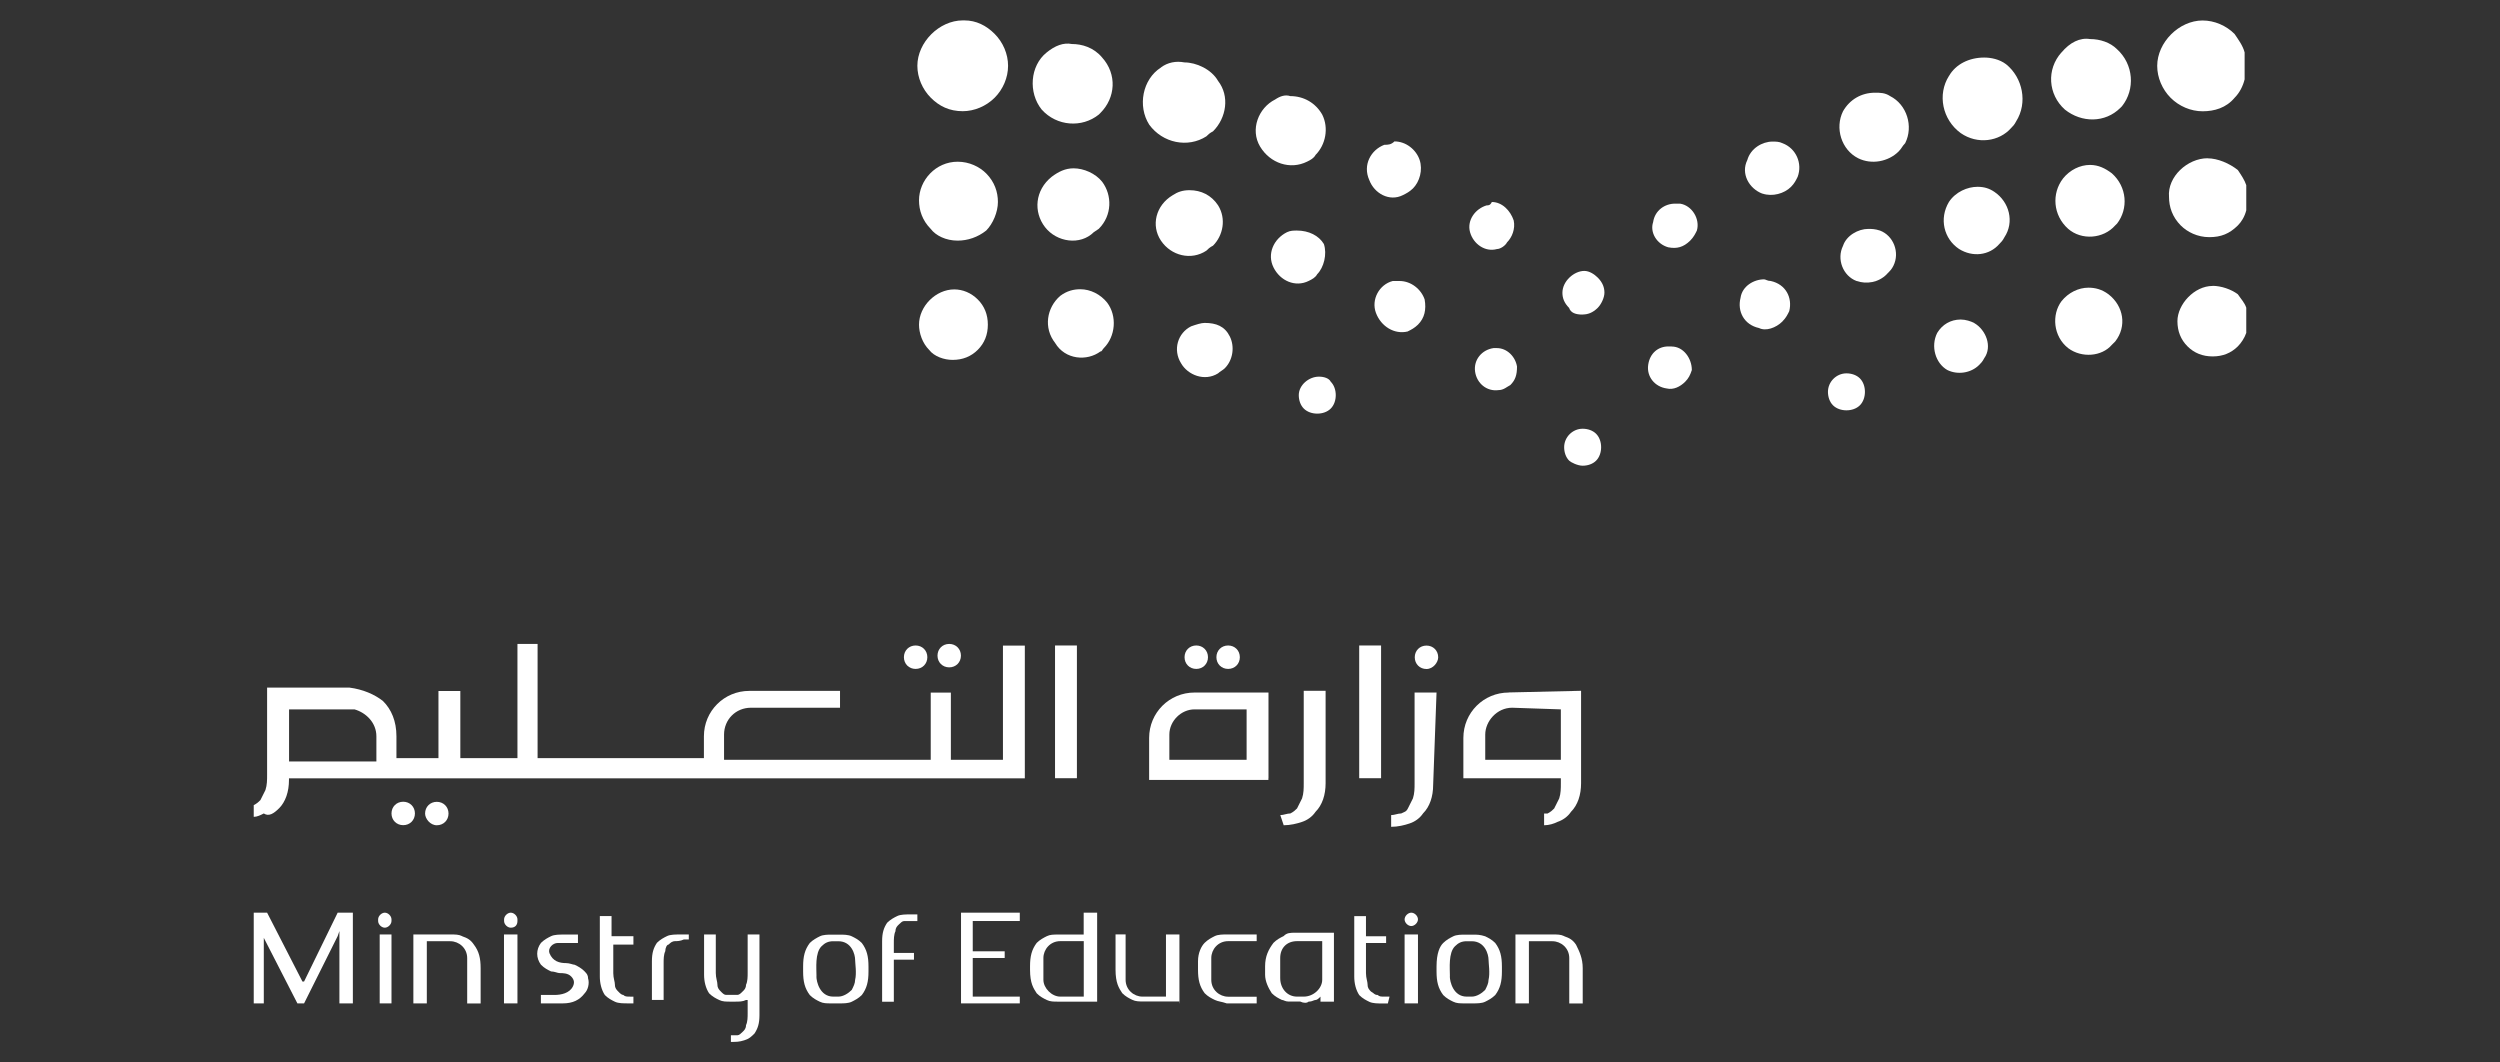 <?xml version="1.0" encoding="UTF-8"?>
<svg xmlns="http://www.w3.org/2000/svg" id="Layer_1" data-name="Layer 1" viewBox="0 0 288 122.4">
  <rect x="0" y="0" width="288" height="122.4" fill="#333333" stroke="none"/>
  <defs>
    <style>
      .cls-1 {
        fill: #fff;
        stroke-width: 0px;
      }
    </style>
  </defs>
  <path class="cls-1" d="m254.9,32.94h0c-2.13,0-4.06,2.13-4.06,4.06,0,1.16.39,2.13,1.16,2.9s1.74,1.16,2.9,1.16,2.13-.39,2.9-1.16c.39-.39.77-.97.97-1.55v-2.9c-.19-.58-.58-.97-.97-1.55-.77-.58-1.94-.97-2.9-.97h0Z"></path>
  <path class="cls-1" d="m227.42,37.2c-.39-.19-.97-.39-1.55-.39-1.16,0-2.13.58-2.71,1.55-.77,1.55-.19,3.48,1.16,4.26,1.16.58,2.71.39,3.68-.58.19-.19.39-.39.58-.77.97-1.35.19-3.29-1.16-4.06Z"></path>
  <path class="cls-1" d="m243.29,39.72l.39-.39c1.35-1.74.97-4.06-.77-5.42-.77-.58-1.55-.77-2.32-.77-1.16,0-2.32.58-3.1,1.55h0c-1.16,1.55-.97,4.06.77,5.42,1.55,1.16,3.87.97,5.03-.39h0Z"></path>
  <path class="cls-1" d="m212.71,43.01h0c-1.16,0-2.13.97-2.13,2.13,0,.58.19,1.16.58,1.55.39.39.97.58,1.55.58s1.16-.19,1.55-.58c.39-.39.58-.97.58-1.55s-.19-1.16-.58-1.55c-.39-.39-.97-.58-1.55-.58h0Z"></path>
  <path class="cls-1" d="m109.74,41.46c1.16,0,2.13-.39,2.9-1.16s1.16-1.74,1.16-2.9-.39-2.13-1.16-2.9c-.77-.77-1.74-1.16-2.71-1.16h0c-2.13,0-4.06,1.94-4.06,4.06,0,.97.39,2.13,1.16,2.9.58.77,1.74,1.16,2.71,1.16h0Z"></path>
  <path class="cls-1" d="m140.32,43.01c.19-.19.58-.39.77-.58.97-.97,1.16-2.52.58-3.68s-1.55-1.55-2.9-1.55c-.39,0-.97.19-1.55.39-1.55.77-2.13,2.71-1.16,4.26.77,1.35,2.71,2.13,4.26,1.16h0Z"></path>
  <path class="cls-1" d="m126.77,40.49c.19,0,.19-.19.39-.39,1.35-1.35,1.55-3.68.39-5.23-.77-.97-1.94-1.55-3.1-1.55-.77,0-1.55.19-2.32.77h0c-1.55,1.35-1.94,3.68-.58,5.42,1.16,1.94,3.68,2.13,5.23.97h0Z"></path>
  <path class="cls-1" d="m217.35,31.59c.39-.39.58-.58.77-.97.77-1.55,0-3.48-1.55-4.06-.58-.19-.97-.19-1.35-.19-1.16,0-2.52.77-2.9,1.94-.77,1.55,0,3.48,1.55,4.06,1.16.39,2.52.19,3.48-.77h0Z"></path>
  <path class="cls-1" d="m253.74,2.36c-2.71,0-5.23,2.52-5.23,5.23,0,1.35.58,2.71,1.55,3.68s2.32,1.55,3.68,1.55,2.71-.39,3.68-1.55c.58-.58.97-1.35,1.16-2.13v-3.1c-.19-.77-.77-1.55-1.16-2.13-.97-.97-2.32-1.55-3.68-1.55.19,0,0,0,0,0h0Z"></path>
  <path class="cls-1" d="m192.19,28.49c.97.19,1.74,0,2.52-.77.39-.39.58-.77.77-1.16.39-1.35-.58-2.9-1.94-3.1h-.58c-1.16,0-2.32.77-2.52,2.13-.39,1.16.39,2.52,1.74,2.9h0Z"></path>
  <path class="cls-1" d="m203.03,22.3c1.16.39,2.52,0,3.29-.77.39-.39.58-.77.77-1.16h0c.58-1.55-.19-3.29-1.74-3.87-.39-.19-.77-.19-1.16-.19-1.16,0-2.52.77-2.9,2.13-.77,1.55.19,3.29,1.74,3.87h0Z"></path>
  <path class="cls-1" d="m214.06,18.23c1.55.77,3.48.39,4.65-.77.39-.39.39-.58.77-.97.97-1.94.19-4.45-1.74-5.42-.58-.39-1.16-.39-1.74-.39-1.55,0-2.9.77-3.68,2.13-.97,1.94-.19,4.45,1.74,5.42h0Z"></path>
  <path class="cls-1" d="m224.52,8.75c-1.35,2.13-.77,5.03,1.35,6.58,1.94,1.35,4.45.97,5.81-.58.19-.19.39-.39.58-.77,1.35-2.13.77-5.03-1.16-6.58-.77-.58-1.74-.77-2.52-.77-1.74,0-3.29.77-4.06,2.13h0Z"></path>
  <path class="cls-1" d="m237.48,6.04c-1.74,1.94-1.55,4.84.39,6.58,1.94,1.55,4.65,1.55,6.39-.19l.19-.19c1.55-1.94,1.35-4.84-.58-6.58-.77-.77-1.94-1.16-3.1-1.16-1.16-.19-2.32.39-3.29,1.55h0Z"></path>
  <path class="cls-1" d="m254.32,18.23c-2.32,0-4.65,2.13-4.45,4.45,0,1.16.39,2.32,1.35,3.29.77.77,1.94,1.35,3.29,1.35s2.32-.39,3.29-1.35c.39-.39.77-.97.97-1.74v-2.9c-.19-.58-.58-1.16-.97-1.74-.97-.77-2.32-1.35-3.48-1.35h0Z"></path>
  <path class="cls-1" d="m192.58,39.91h-.39c-1.16,0-2.13.77-2.32,2.13s.77,2.52,2.13,2.71c.77.19,1.55-.19,2.13-.77.39-.39.58-.77.77-1.35,0-1.35-.97-2.71-2.32-2.71h0Z"></path>
  <path class="cls-1" d="m205.35,37.01c.39-.39.58-.77.77-1.16.39-1.55-.39-3.1-2.13-3.48-.39,0-.58-.19-.77-.19-1.16,0-2.52.77-2.71,2.13-.39,1.55.39,3.1,2.13,3.48.77.39,1.94,0,2.71-.77h0Z"></path>
  <path class="cls-1" d="m225.68,28.68c1.55.97,3.48.77,4.65-.58.19-.19.39-.39.58-.77,1.16-1.74.58-4.06-1.16-5.23-.58-.39-1.16-.58-1.94-.58-1.16,0-2.52.58-3.29,1.74-1.16,1.94-.58,4.26,1.16,5.42h0Z"></path>
  <path class="cls-1" d="m243.87,25.78h0c1.35-1.74,1.16-4.26-.58-5.81-.77-.58-1.55-.97-2.52-.97-1.16,0-2.32.58-3.1,1.55-1.35,1.74-1.16,4.26.58,5.81,1.55,1.35,4.06,1.16,5.42-.39l.19-.19h0Z"></path>
  <path class="cls-1" d="m110.9,12.81c1.35,0,2.71-.58,3.68-1.55s1.55-2.32,1.55-3.68-.58-2.71-1.55-3.68-2.13-1.55-3.48-1.55h-.19c-2.71,0-5.23,2.52-5.23,5.23,0,1.35.58,2.71,1.55,3.68.97.97,2.13,1.55,3.68,1.55Z"></path>
  <path class="cls-1" d="m171.29,23.65c-1.35.39-2.32,1.74-1.94,3.1s1.74,2.32,3.1,1.94c.39,0,.97-.39,1.16-.77.58-.58.97-1.55.77-2.52-.39-1.16-1.35-2.13-2.52-2.13-.19.39-.39.39-.58.39h0Z"></path>
  <path class="cls-1" d="m159.48,16.68c-1.55.58-2.52,2.32-1.74,4.06.58,1.55,2.32,2.52,3.87,1.74h0c.39-.19.77-.39,1.16-.77.77-.77,1.16-2.13.77-3.29-.39-1.16-1.55-2.13-2.9-2.13-.39.39-.77.39-1.16.39h0Z"></path>
  <path class="cls-1" d="m146.9,11.46c-1.94.97-2.9,3.48-1.74,5.42s3.48,2.71,5.42,1.74c.39-.19.77-.39.97-.77,1.16-1.16,1.55-3.1.77-4.65-.77-1.35-2.13-2.13-3.68-2.13-.58-.19-1.16,0-1.74.39h0Z"></path>
  <path class="cls-1" d="m133.74,7.78c-2.13,1.35-2.71,4.45-1.35,6.58,1.55,2.13,4.45,2.71,6.58,1.35.19-.19.39-.39.77-.58,1.55-1.55,1.94-4.06.58-5.81-.77-1.35-2.52-2.13-3.87-2.13-.97-.19-1.94,0-2.71.58h0Z"></path>
  <path class="cls-1" d="m120.58,6.04c-1.94,1.55-2.13,4.65-.58,6.58,1.74,1.94,4.65,2.13,6.58.58l.19-.19c1.74-1.74,1.94-4.45.19-6.39-.97-1.16-2.32-1.55-3.48-1.55-.97-.19-1.94.19-2.9.97h0Z"></path>
  <path class="cls-1" d="m110.32,27.72c1.16,0,2.32-.39,3.29-1.16.77-.77,1.35-2.13,1.35-3.29s-.39-2.32-1.35-3.29c-.77-.77-1.94-1.35-3.29-1.35h0c-2.52,0-4.45,2.13-4.45,4.45,0,1.16.39,2.32,1.35,3.29.58.77,1.74,1.35,3.1,1.35h0Z"></path>
  <path class="cls-1" d="m172.45,40.1h-.39c-1.35.19-2.32,1.35-2.13,2.71.19,1.35,1.35,2.32,2.71,2.13.58,0,.97-.39,1.35-.58.58-.58.77-1.16.77-2.13-.19-1.16-1.16-2.13-2.32-2.13h0Z"></path>
  <path class="cls-1" d="m162.19,38.17c.39-.19.77-.39,1.16-.77.77-.77.97-1.74.77-2.9-.39-1.16-1.55-2.13-2.9-2.13h-.77c-1.55.39-2.52,2.13-1.94,3.68s2.13,2.52,3.68,2.13h0Z"></path>
  <path class="cls-1" d="m149.42,26.56c-.39,0-.77,0-1.16.19-1.55.77-2.32,2.52-1.55,4.06.77,1.55,2.52,2.32,4.06,1.55.39-.19.77-.39.97-.77.77-.77,1.16-2.32.77-3.48-.58-.97-1.74-1.55-3.1-1.55h0Z"></path>
  <path class="cls-1" d="m133.74,27.72c1.16,1.74,3.48,2.32,5.23,1.16.19-.19.39-.39.77-.58,1.16-1.16,1.55-3.1.58-4.65-.77-1.16-1.94-1.74-3.29-1.74-.77,0-1.35.19-1.94.58-1.94,1.16-2.52,3.48-1.35,5.23h0Z"></path>
  <path class="cls-1" d="m120.39,26.17c1.35,1.74,4.06,2.13,5.61.58h0l.58-.39c1.55-1.55,1.55-3.87.39-5.42-.77-.97-2.13-1.55-3.29-1.55-.97,0-1.74.39-2.52.97-1.94,1.55-2.13,4.06-.77,5.81h0Z"></path>
  <path class="cls-1" d="m151.94,43.39h0c-1.16,0-2.32.97-2.32,2.13,0,.58.19,1.16.58,1.55.39.39.97.58,1.55.58s1.16-.19,1.55-.58c.39-.39.58-.97.58-1.55s-.19-1.16-.58-1.55c-.19-.39-.77-.58-1.35-.58h0Z"></path>
  <path class="cls-1" d="m182.32,36.23c.58,0,1.16-.19,1.74-.77.39-.39.77-1.16.77-1.74s-.19-1.16-.77-1.74c-.39-.39-.97-.77-1.55-.77h0c-1.16,0-2.52,1.16-2.52,2.52,0,.58.19,1.16.77,1.74.19.58.77.77,1.55.77h0Z"></path>
  <path class="cls-1" d="m182.32,53.65c.58,0,1.16-.19,1.55-.58.39-.39.58-.97.58-1.55s-.19-1.16-.58-1.55c-.39-.39-.97-.58-1.55-.58-1.16,0-2.13.97-2.13,2.13,0,.58.19,1.16.58,1.55.19.19.97.58,1.55.58h0Z"></path>
  <path class="cls-1" d="m102.97,110.55h2.32v-.77h-2.32v-1.16c0-.39,0-.97.19-1.35,0-.39.19-.58.39-.77s.39-.39.58-.39h1.55v-.77h-.77c-.58,0-1.16,0-1.55.19s-.77.39-1.16.77c-.39.58-.58,1.16-.58,2.13v6.97h1.35v-4.84h0Z"></path>
  <path class="cls-1" d="m87.48,107.65h-1.35v4.45c0,.39,0,.97-.19,1.35,0,.39-.19.58-.39.77-.19.19-.39.39-.58.39h-1.35c-.19,0-.39-.19-.58-.39-.19-.19-.39-.39-.39-.77s-.19-.77-.19-1.35v-4.45h-1.35v4.65c0,.77.19,1.55.58,2.13.39.39.77.58,1.16.77.39.19.77.19,1.35.19h.39c.58,0,.97,0,1.35-.19h.19v1.55c0,.39,0,.97-.19,1.35,0,.39-.19.58-.39.77s-.39.39-.58.39h-.77v.77h0c.58,0,.97,0,1.55-.19s.77-.39,1.16-.77c.39-.58.58-1.16.58-2.13v-9.29h0Z"></path>
  <path class="cls-1" d="m45.1,106.1v-.19c0-.39-.39-.77-.77-.77s-.77.39-.77.77v.19c0,.39.39.77.77.77s.77-.39.77-.77Z"></path>
  <polygon class="cls-1" points="45.1 107.65 45.1 107.65 43.74 107.65 43.74 115.59 45.1 115.59 45.1 107.65"></polygon>
  <path class="cls-1" d="m59.61,106.1v-.19c0-.39-.39-.77-.77-.77s-.77.39-.77.77v.19c0,.39.39.77.77.77.58,0,.77-.39.77-.77Z"></path>
  <polygon class="cls-1" points="59.61 107.65 58.06 107.65 58.06 115.59 58.06 115.59 59.61 115.59 59.61 115.59 59.61 107.65"></polygon>
  <path class="cls-1" d="m163.35,105.91h0c0-.39-.39-.77-.77-.77s-.77.39-.77.77h0c0,.39.39.77.77.77s.77-.39.77-.77Z"></path>
  <polygon class="cls-1" points="163.35 107.65 163.35 107.65 161.81 107.65 161.81 107.65 161.81 115.59 163.35 115.59 163.35 107.65"></polygon>
  <path class="cls-1" d="m135.87,115.59v-7.94h-1.55v7.16h-2.71c-.97,0-1.94-.77-1.94-1.94v-5.23h-1.16v4.06c0,1.55.39,2.13.77,2.71.39.39.77.58,1.16.77.39.19.77.19,1.35.19h4.06v.19Z"></path>
  <path class="cls-1" d="m126.39,105.14h-1.55v2.52h-2.9c-.58,0-.97,0-1.35.19s-.77.39-1.16.77c-.58.77-.77,1.55-.77,2.71v.39c0,1.55.39,2.13.77,2.71.39.39.77.58,1.16.77.39.19.77.19,1.35.19h4.45v-10.26h0Zm-6.19,7.74v-2.52c0-.97.77-1.94,1.94-1.94h2.71v6.39h-2.71c-.97,0-1.94-.97-1.94-1.94h0Z"></path>
  <path class="cls-1" d="m180.19,107.84c-.39-.19-.77-.19-1.35-.19h-4.26v7.94h1.55v-7.16h2.71c.97,0,1.94.77,1.94,1.94v5.23h1.55v-4.06c0-1.16-.39-1.94-.77-2.71-.39-.58-.77-.77-1.35-.97h0Z"></path>
  <path class="cls-1" d="m141.29,115.59h3.48v-.77h-3.29c-.97,0-1.94-.77-1.94-1.94v-2.52c0-.97.77-1.94,1.94-1.94h3.29v-.77h-3.48c-.39,0-.97,0-1.35.19s-.77.39-1.16.77c-.39.39-.77,1.16-.77,2.13v.97c0,1.16.19,1.94.77,2.71.39.39.77.58,1.16.77.39.19.77.19,1.35.39h0Z"></path>
  <path class="cls-1" d="m67.36,111.91c-.39-.39-.77-.58-1.16-.77-.19,0-.58-.19-.97-.19-.77,0-1.55-.19-1.94-1.16-.19-.58.39-1.16.97-1.16h2.32v-.97h-1.55c-.58,0-1.16,0-1.55.19s-.77.39-1.16.77c-.58.77-.58,1.74,0,2.52.39.39.77.58,1.16.77.39,0,.77.19.97.19h0c.39,0,.97,0,1.35.39s.39.77.19,1.16c-.39.77-1.35.97-2.13.97h-1.55v.97h2.52c1.16,0,1.94-.39,2.52-1.16.39-.39.58-1.16.39-1.74,0-.39-.19-.58-.39-.77h0Z"></path>
  <polygon class="cls-1" points="35.03 115.59 38.9 107.84 39.1 107.26 39.1 115.59 40.65 115.59 40.65 105.14 38.9 105.14 35.03 113.07 34.84 113.07 34.84 113.07 30.77 105.14 29.23 105.14 29.23 105.14 29.23 115.59 30.39 115.59 30.39 108.04 34.26 115.59 35.03 115.59"></polygon>
  <polygon class="cls-1" points="117.48 114.81 112.06 114.81 112.06 110.36 115.74 110.36 115.74 109.59 112.06 109.59 112.06 106.1 117.48 106.1 117.48 105.14 117.48 105.14 110.71 105.14 110.71 115.59 117.48 115.59 117.48 114.81"></polygon>
  <path class="cls-1" d="m72.58,114.81c-.39,0-.58,0-.77-.19-.19,0-.39-.19-.58-.39-.19-.19-.39-.39-.39-.77s-.19-.77-.19-1.35v-3.29h2.32v-.97h-2.52v-2.32h-1.35v6.97c0,.77.19,1.55.58,2.13.39.39.77.58,1.16.77s.97.19,1.55.19h.58v-.77h-.39Z"></path>
  <path class="cls-1" d="m76.84,107.84c-.39.19-.77.39-1.16.77-.39.58-.58,1.16-.58,2.13v4.45h1.35v-4.26c0-.39,0-.97.19-1.35,0-.39.19-.77.39-.77.19-.19.39-.39.77-.39.19,0,.58,0,.97-.19h.58v-.58h-.77c-.77,0-1.35,0-1.74.19h0Z"></path>
  <path class="cls-1" d="m169.74,115.59c.39,0,.97,0,1.35-.19s.77-.39,1.16-.77c.58-.77.77-1.55.77-2.71v-.58c0-1.16-.19-1.94-.77-2.71-.39-.39-.77-.58-1.16-.77-.58-.19-.97-.19-1.35-.19h-.97c-.39,0-.97,0-1.35.19s-.77.39-1.16.77-.77,1.16-.77,2.71v.58c0,1.16.19,1.94.77,2.71.39.39.77.58,1.16.77s.77.19,1.35.19h.97Zm-2.71-3.1c0-.97-.19-2.71.58-3.48.39-.39.77-.58,1.35-.58h.58c1.55,0,1.94,1.55,1.94,2.13,0,.39.19,1.55,0,2.32,0,.39-.19.77-.39,1.16-.39.39-.97.77-1.55.77h-.58c-1.55,0-1.94-1.74-1.94-2.32h0Z"></path>
  <path class="cls-1" d="m150.77,115.39h0c.39,0,.58-.19.77-.19s.39-.19.58-.39h0v.58h1.55v-7.94h-4.45c-.58,0-.97,0-1.35.39-.39.19-.77.39-1.16.77-.58.77-.97,1.55-.97,2.71v.97c0,.77.39,1.55.77,2.13.39.39.77.58,1.16.77.19,0,.39.19.77.19h1.35c.39.19.77.19.97,0h0Zm-3.29-2.71v-2.32c0-1.16.77-1.94,1.94-1.94h2.9v4.45c0,.97-.97,1.94-2.13,1.94h-.77c-1.16,0-1.94-.97-1.94-2.13h0Z"></path>
  <path class="cls-1" d="m160.06,114.81h-.58c-.39,0-.58,0-.77-.19-.39,0-.39-.19-.77-.39-.19-.19-.39-.39-.39-.77s-.19-.77-.19-1.35v-3.48h2.32v-.77h-2.32v-2.32h-1.35v6.97c0,.77.19,1.55.58,2.13.39.39.77.58,1.16.77s.97.19,1.55.19h.58l.19-.77h0Z"></path>
  <path class="cls-1" d="m96.77,115.59c.39,0,.97,0,1.35-.19s.77-.39,1.16-.77c.58-.77.77-1.55.77-2.71v-.58c0-1.16-.19-1.94-.77-2.71-.39-.39-.77-.58-1.16-.77-.39-.19-.97-.19-1.35-.19h-.97c-.39,0-.97,0-1.35.19s-.77.39-1.16.77c-.58.77-.77,1.55-.77,2.71v.58c0,1.16.19,1.94.77,2.71.39.39.77.58,1.16.77s.77.19,1.35.19h.97Zm-2.71-3.1c0-.97-.19-2.71.58-3.48.39-.39.77-.58,1.35-.58h.58c1.55,0,1.94,1.55,1.94,2.13,0,.39.19,1.55,0,2.32,0,.39-.19.77-.39,1.16-.39.39-.97.77-1.55.77h-.58c-1.55,0-1.94-1.74-1.94-2.32h0Z"></path>
  <path class="cls-1" d="m53.23,107.84c-.39-.19-.77-.19-1.35-.19h-4.26v7.94h1.55v-7.16h2.71c.97,0,1.94.77,1.94,1.94v5.23h1.55v-4.06c0-1.16-.19-1.94-.77-2.71-.39-.58-.77-.77-1.35-.97h0Z"></path>
  <path class="cls-1" d="m137.81,74.36c-.77,0-1.35.58-1.35,1.35s.58,1.35,1.35,1.35,1.35-.58,1.35-1.35-.58-1.35-1.35-1.35Z"></path>
  <path class="cls-1" d="m165.48,79.78h-2.52v10.45c0,.58,0,1.16-.19,1.74-.19.39-.39.77-.58,1.16s-.39.39-.77.58c-.39,0-.77.19-1.16.19h0v1.35h0c.77,0,1.55-.19,2.13-.39.58-.19,1.16-.58,1.55-1.16.77-.77,1.16-1.94,1.16-3.29l.39-10.65h0Z"></path>
  <polygon class="cls-1" points="159.1 74.36 156.58 74.36 156.58 74.36 156.58 89.65 159.1 89.65 159.1 89.65 159.1 74.36"></polygon>
  <path class="cls-1" d="m147.87,95.07c.77,0,1.55-.19,2.13-.39.58-.19,1.16-.58,1.55-1.16.77-.77,1.16-1.94,1.16-3.29v-10.65h-2.52v10.65c0,.58,0,1.16-.19,1.74-.19.39-.39.77-.58,1.16-.19.19-.39.39-.77.58-.39,0-.77.19-1.16.19h0l.39,1.16h0Z"></path>
  <path class="cls-1" d="m146.13,89.65h0v-9.87h-8.52c-2.9,0-5.23,2.32-5.23,5.23v4.84h13.74v-.19Zm-11.42-5.03c0-1.55,1.35-2.9,2.9-2.9h6v5.81h-8.9v-2.9h0Z"></path>
  <path class="cls-1" d="m105.48,74.36c-.77,0-1.35.58-1.35,1.35s.58,1.35,1.35,1.35,1.35-.58,1.35-1.35-.58-1.35-1.35-1.35Z"></path>
  <path class="cls-1" d="m46.45,92.36c-.77,0-1.35.58-1.35,1.35s.58,1.35,1.35,1.35,1.35-.58,1.35-1.35-.58-1.35-1.35-1.35Z"></path>
  <path class="cls-1" d="m50.32,95.07c.77,0,1.35-.58,1.35-1.35s-.58-1.35-1.35-1.35-1.35.58-1.35,1.35c0,.58.58,1.35,1.35,1.35Z"></path>
  <path class="cls-1" d="m109.35,76.88c.77,0,1.35-.58,1.35-1.35s-.58-1.35-1.35-1.35-1.35.58-1.35,1.35c0,.77.58,1.35,1.35,1.35Z"></path>
  <path class="cls-1" d="m141.48,74.36c-.77,0-1.35.58-1.35,1.35s.58,1.35,1.35,1.35,1.35-.58,1.35-1.35-.58-1.35-1.35-1.35Z"></path>
  <path class="cls-1" d="m165.68,75.72c0-.77-.58-1.35-1.35-1.35s-1.35.58-1.35,1.35.58,1.35,1.35,1.35,1.35-.77,1.35-1.35Z"></path>
  <path class="cls-1" d="m32.13,93.14c.77-.77,1.16-1.94,1.16-3.29v-.19h84.77v-15.29h-2.52v13.16h-6v-7.74h-2.32v7.74h-23.81v-2.9c0-1.74,1.35-3.1,3.1-3.1h10.26v-1.94h-10.45c-2.9,0-5.23,2.32-5.23,5.23v2.52h-19.16v-13.16h-2.32v13.16h-6.58v-7.74h-2.52v7.74h-4.84v-2.52h0c0-1.74-.58-3.1-1.55-4.06-.97-.77-2.32-1.35-3.87-1.55h-9.48v10.06c0,.58,0,1.16-.19,1.74-.19.39-.39.77-.58,1.16-.19.19-.39.39-.77.58v1.35c.39,0,.77-.19,1.16-.39.58.39,1.16,0,1.74-.58h0Zm1.16-11.42h7.55c1.35.39,2.52,1.55,2.52,3.1v2.9h-10.06v-6h0Z"></path>
  <path class="cls-1" d="m173.81,79.78c-2.9,0-5.23,2.32-5.23,5.23v4.65h11.23v.58c0,.58,0,1.16-.19,1.74-.19.39-.39.77-.58,1.16-.19.19-.39.39-.77.58h-.39v1.35c.58,0,1.16-.19,1.55-.39.58-.19,1.16-.58,1.55-1.16.77-.77,1.16-1.94,1.16-3.29v-10.65l-8.32.19h0Zm6,1.94v5.81h-8.71v-2.9c0-1.55,1.35-3.1,3.1-3.1l5.61.19h0Z"></path>
  <path class="cls-1" d="m124.06,89.65h0v-15.29h-2.52v15.29h2.52Z"></path>
</svg>
